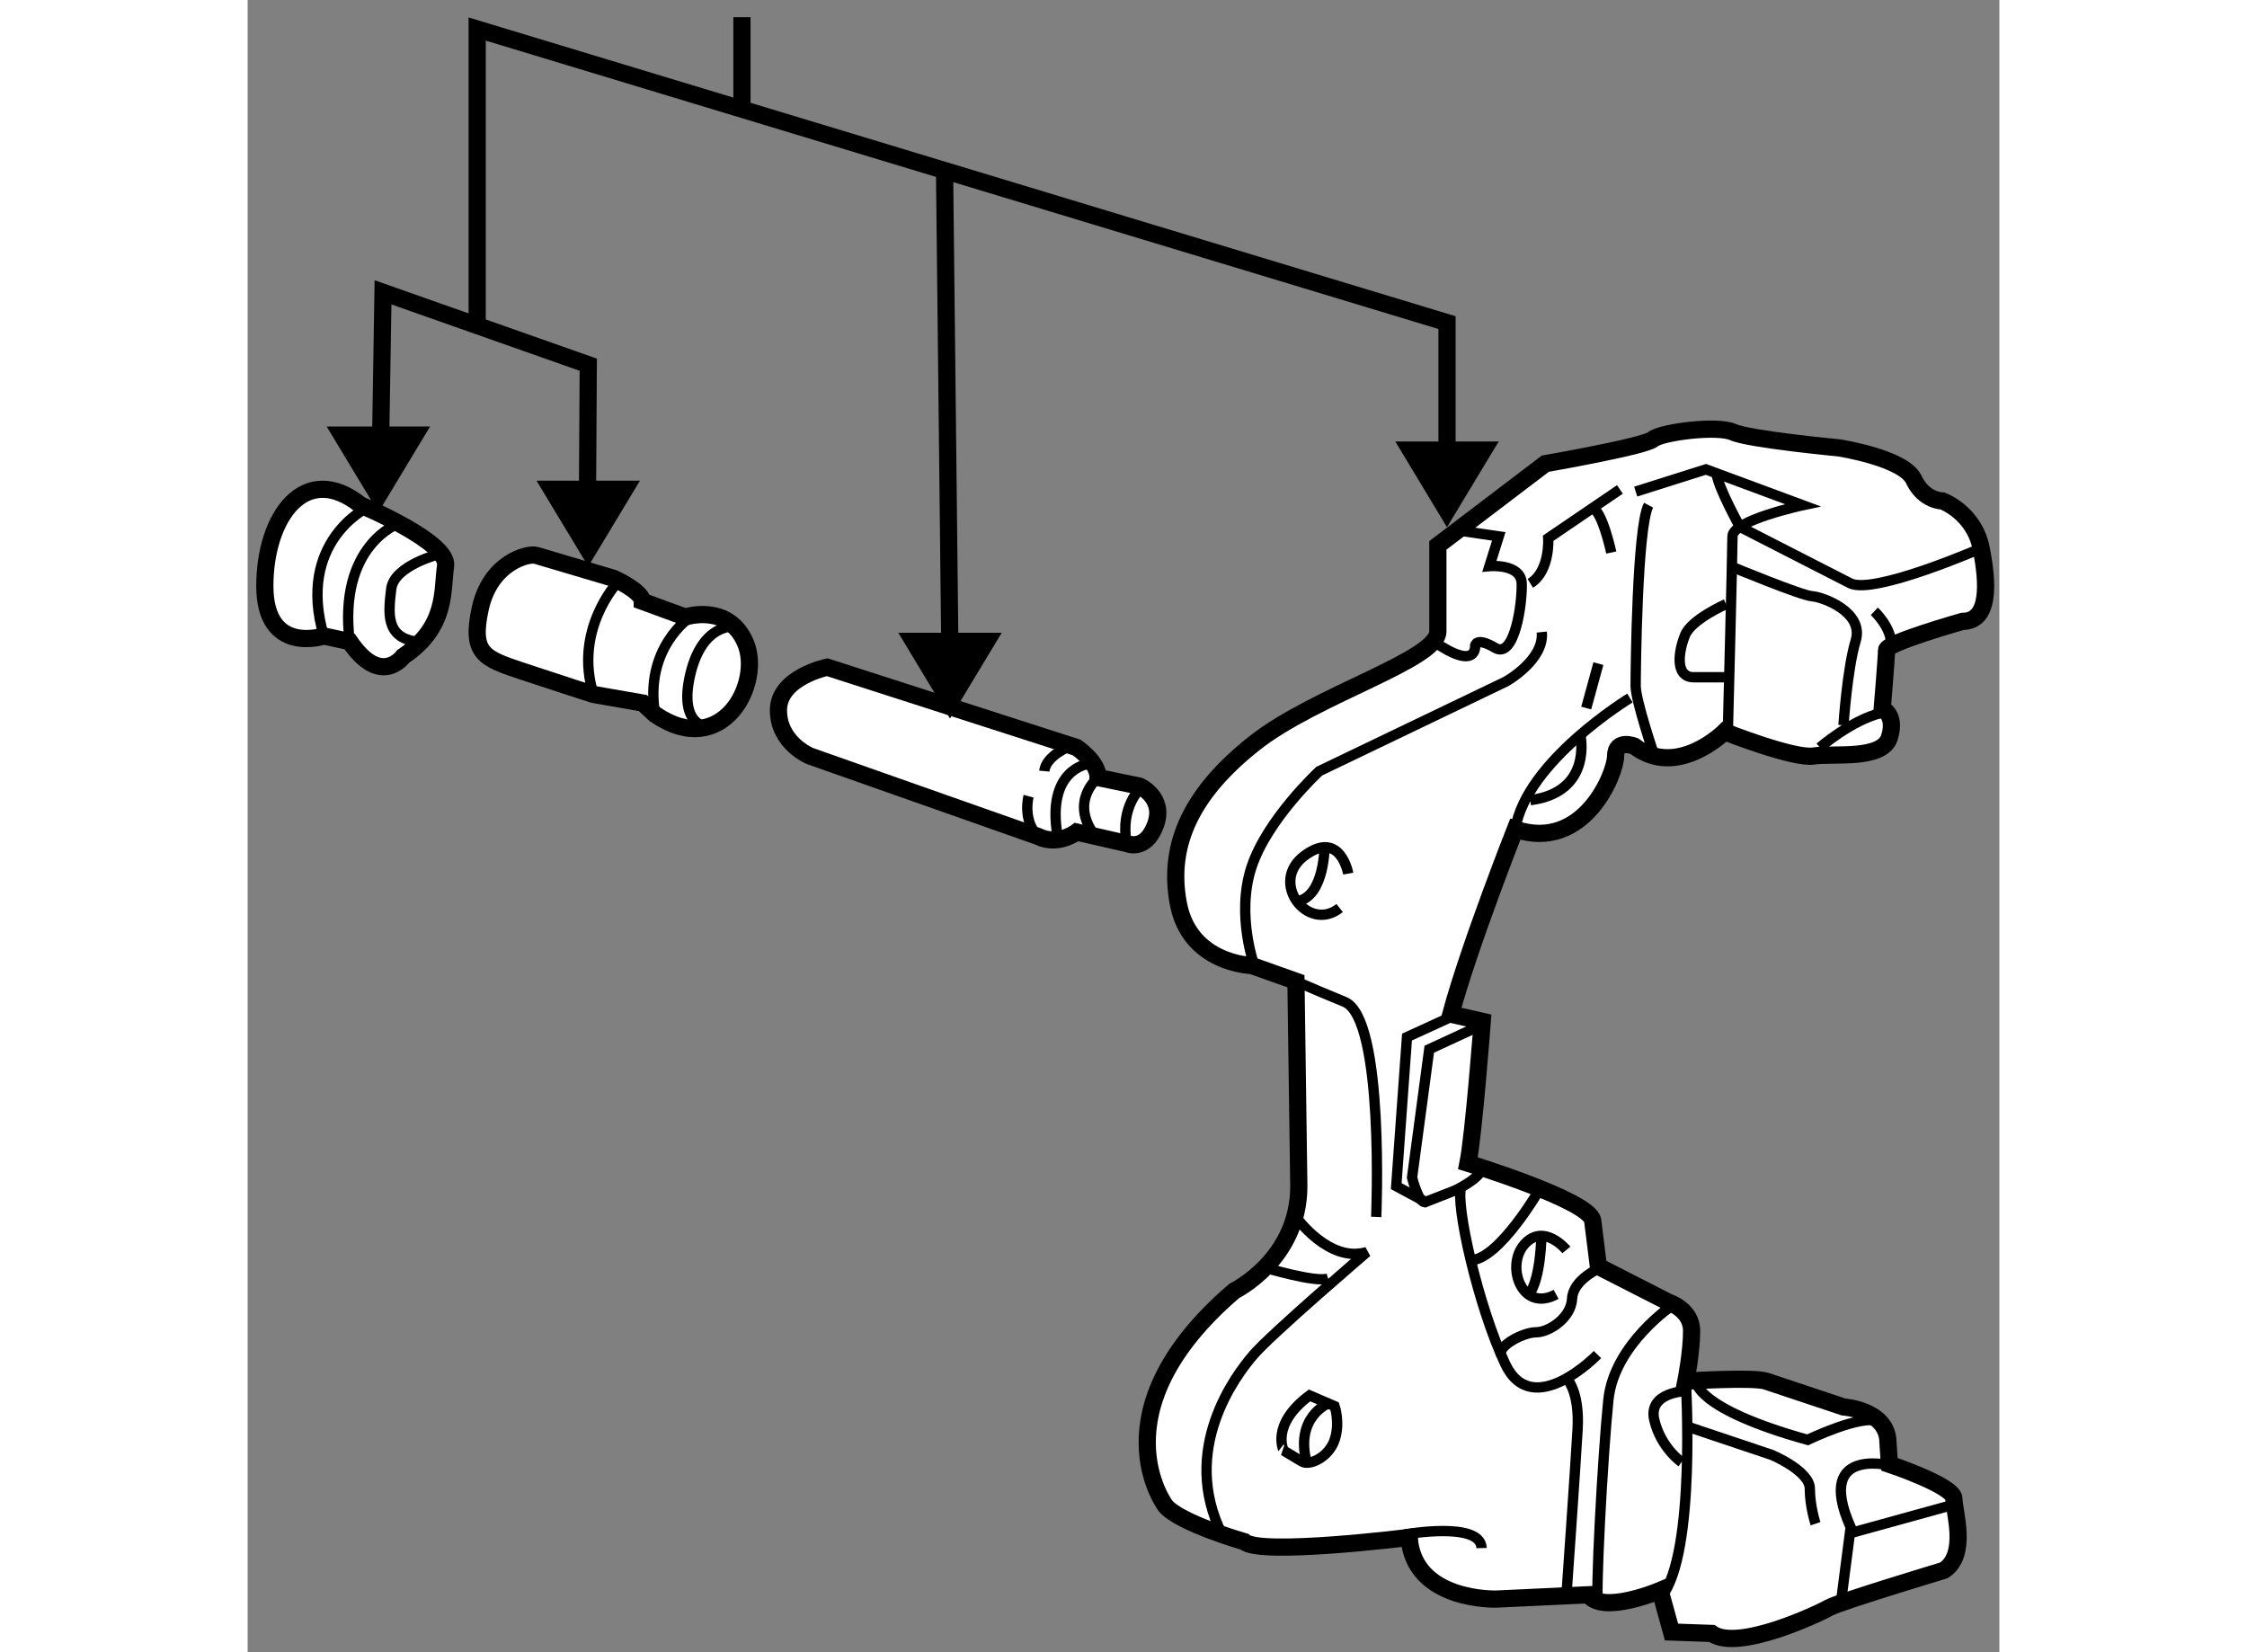<?xml version="1.0" encoding="utf-8"?>
<!-- Generator: Adobe Illustrator 15.1.0, SVG Export Plug-In . SVG Version: 6.00 Build 0)  -->
<!DOCTYPE svg PUBLIC "-//W3C//DTD SVG 1.1//EN" "http://www.w3.org/Graphics/SVG/1.1/DTD/svg11.dtd">
<svg version="1.1" xmlns="http://www.w3.org/2000/svg" xmlns:xlink="http://www.w3.org/1999/xlink" x="0px" y="0px" width="244.8px"
	 height="180px" viewBox="114.798 44.172 50.917 48.024" enable-background="new 0 0 244.8 180" xml:space="preserve">
	
<rect x="114.798" y="44.172" width="50.917" height="48.024" fill="#808080" stroke="none"/>
	
<g><path fill="#FFFFFF" stroke="#000000" stroke-width="0.5" d="M118.086,58.854c0,0,2.573,1.072,2.466,1.769
			c-0.107,0.697,0.057,1.769-1.231,2.626c0,0-0.646,0.911-1.557-0.429l-0.75-0.161c0,0-1.716,0.57-1.716-1.457
			C115.299,59.176,116.478,57.568,118.086,58.854z"></path><path fill="none" stroke="#000000" stroke-width="0.3" d="M118.263,58.932c0,0-2.053,0.995-1.249,3.729"></path><path fill="none" stroke="#000000" stroke-width="0.3" d="M119.19,59.385c0,0-1.774,0.622-1.425,3.436"></path><path fill="none" stroke="#000000" stroke-width="0.3" d="M120.413,60.264c0,0-1.362,0.333-1.442,1.03
			c-0.081,0.696-0.166,1.394,0.721,1.527"></path></g><g><path fill="#FFFFFF" stroke="#000000" stroke-width="0.5" d="M123.186,60.315l2.25,0.667c0,0,0.832,0.375,0.832,0.667l1.25,0.458
			c0,0,1.25-0.417,1.75,0.75s-0.666,3.417-2.625,2.083l-0.358-0.333l-1.433-0.25c0,0-0.916-0.292-2.042-0.667
			c-1.125-0.375-1.542-0.5-1.25-1.833S122.944,60.244,123.186,60.315z"></path><path fill="none" stroke="#000000" stroke-width="0.3" d="M125.539,61.113c0,0-1.271,1.369-0.688,3.244"></path><path fill="none" stroke="#000000" stroke-width="0.3" d="M127.664,62.107c0,0-1.354,0.896-1.021,2.833"></path><path fill="none" stroke="#000000" stroke-width="0.3" d="M128.949,62.384c0,0-0.934-0.109-1.285,1.39s0.496,1.526,0.496,1.526"></path></g><g><path fill="#FFFFFF" stroke="#000000" stroke-width="0.5" d="M131.643,63.565l7.25,2.333c0,0,0.625,0.417,0.625,0.875l1.209,0.25
			c0,0,0.75,0.333,0.459,1.125c-0.293,0.792-0.834,0.542-0.834,0.542l-1.459-0.333c0,0-0.541,0.417-1.125,0.125l-6.625-2.335
			c0,0-0.916-0.373-0.916-1.331S131.643,63.565,131.643,63.565z"></path><path fill="none" stroke="#000000" stroke-width="0.3" d="M138.729,65.846c0,0-0.731,0.281-0.773,0.74"></path><path fill="none" stroke="#000000" stroke-width="0.3" d="M139.227,66.378c0,0-1.227,0.146-0.885,2.104"></path><path fill="none" stroke="#000000" stroke-width="0.3" d="M139.518,66.774c0,0-0.864,0.687-0.078,1.708"></path><path fill="none" stroke="#000000" stroke-width="0.3" d="M140.779,67.053c0,0-0.637,0.555-0.428,1.638"></path><path fill="none" stroke="#000000" stroke-width="0.3" d="M137.498,67.315c0,0-0.188,0.688,0.27,1.167"></path></g><g><path fill="#FFFFFF" stroke="#000000" stroke-width="0.5" d="M149.394,62.524v-2.5l3.125-2.375c0,0,2.875-0.5,3.125-0.708
			s1.875-0.417,2.333-0.208s3.083,0.458,3.083,0.458s1.875,0.292,2.167,0.917s0.833,0.625,0.833,0.625s0.916,0.333,1.125,1.375
			s0.251,2.125-0.541,2.125c0,0-2.209,0.625-2.209,0.833s-0.125,1.708-0.125,1.708s0.418,0.166,0.209,0.833s-1.626,0.454-2.209,0.54
			s-2.583-0.706-2.583-0.706s-1.375,1.375-2.625,0.417c0,0-0.542-0.213-0.542,0.29s-0.916,2.794-2.916,2.127
			c0,0-1.333,3.375-1.875,5.375l0.916,0.208c0,0-0.249,3.291-0.416,4.125c0,0,3.542,1.084,3.625,1.667l0.166,1.333l2.042,1.042
			c0,0,0.667,0.208,0.667,0.833s-0.167,1.459-0.167,1.459s1.958-0.125,2.333,0s2.25,0.75,2.25,0.75s1.292,0.082,1.292,1.041
			l0.042,0.625c0,0,1.875,0.625,1.875,1s0.416,1.626-0.292,2.084c0,0-3.041,0.916-3.333,1.083c-0.292,0.167-2.663,1.292-3.415,0.75
			l-1.169-0.041l-0.333-1.208c0,0-1.666,0.708-2.083,0.125l-2.667,0.125c0,0-2.417,0.083-2.542-1.792c0,0-4.332,0.541-4.791,0.125
			c0,0-1.876-0.541-2.292-1.041c0,0-2.083-2.75,2-6.25c0,0,1.875-0.917,1.875-3.042l-0.083-5.958l-1.292-0.458
			c0,0-1.791-0.042-2.125-1.792s0.416-3.25,2.208-4.667S149.394,63.357,149.394,62.524z"></path><path fill="none" stroke="#000000" stroke-width="0.3" d="M146.789,69.565c0,0-0.229-1.292-1.271-0.521s0.104,2.25,1.021,1.521"></path><path fill="none" stroke="#000000" stroke-width="0.3" d="M149.892,73.677l-1.395,0.639l-0.313,4.333l0.854,0.459l0.854-0.334
			c0,0,0.784-0.369,0.778-0.663"></path><path fill="none" stroke="#000000" stroke-width="0.3" d="M150.677,73.96l-1.533,0.709l-0.5,3.729c0,0,0.194,0.787,0.395,0.709"></path><path fill="none" stroke="#000000" stroke-width="0.3" d="M147.602,79.544c0,0,0.249-5.771-0.917-6.25s-1.416-0.604-1.416-0.604"></path><path fill="none" stroke="#000000" stroke-width="0.3" d="M144.069,72.265c0,0-0.551-1.491-0.093-2.887s1.971-2.792,1.971-2.792
			l5.425-2.604c0,0,1.125-0.625,1.042-1.438"></path><line fill="none" stroke="#000000" stroke-width="0.3" x1="154.06" y1="63.461" x2="153.706" y2="64.753"></line><path fill="none" stroke="#000000" stroke-width="0.3" d="M154.977,64.461c0,0-3.021,1.834-3.333,3.813"></path><path fill="none" stroke="#000000" stroke-width="0.3" d="M146.102,68.728c0,0,0.016,1.511-0.805,1.643"></path><path fill="none" stroke="#000000" stroke-width="0.3" d="M153.535,65.53c0,0,0.38,1.661-1.454,1.9"></path><path fill="none" stroke="#000000" stroke-width="0.3" d="M155.69,66.146c0,0-0.547-1.602-0.547-2.04s0.042-4.625,0.375-5.25"></path><path fill="none" stroke="#000000" stroke-width="0.3" d="M154.685,58.398l-2.083,1.417c0,0,0.063,0.958-0.521,1.313"></path><path fill="none" stroke="#000000" stroke-width="0.3" d="M154.435,60.232c0,0-0.271-1.243-0.552-1.288"></path><path fill="none" stroke="#000000" stroke-width="0.3" d="M149.967,59.588l1.197,0.175l-0.271,0.865c0,0,0.917-0.083,0.938,0.5
			s-0.209,2.208-0.771,1.875s-0.583-0.063-0.583-0.063s0.074,0.763-1.213-0.129"></path><path fill="none" stroke="#000000" stroke-width="0.3" d="M155.144,58.461l2.041-0.646l2.813,1.042c0,0-2.041,0.438-2.041,0.906
			s-0.135,5.714-0.135,5.714"></path><path fill="none" stroke="#000000" stroke-width="0.3" d="M160.497,65.898c0,0,0.918-0.792,1.771-1"></path><path fill="none" stroke="#000000" stroke-width="0.3" d="M165.185,60.107c0,0-3.104,1.354-3.802,1.021l-3.208-1.641
			c0,0-0.641-1.149-0.68-1.556"></path><path fill="none" stroke="#000000" stroke-width="0.3" d="M157.769,61.732c0,0-1,0.438-1.188,0.896s-0.313,1.229,0.25,1.229
			s0.938,0,0.938,0"></path><path fill="none" stroke="#000000" stroke-width="0.3" d="M157.939,60.646c0,0,2.017,0.836,2.329,0.856s1.521,0.458,1.271,1.292
			s-0.354,2.458-0.354,2.458"></path><path fill="none" stroke="#000000" stroke-width="0.3" d="M162.081,61.94c0,0,0.531,0.498,0.484,1.009"></path><path fill="none" stroke="#000000" stroke-width="0.3" d="M145.269,79.544c0,0,0.959,1.354,2.063,1.021
			c0,0-2.75,2.354-3.292,2.979s-2.146,2.77-0.917,5.229"></path><path fill="none" stroke="#000000" stroke-width="0.3" d="M144.364,81.016c0,0,1.466,0.443,1.842,0.319"></path><path fill="none" stroke="#000000" stroke-width="0.3" d="M145.664,84.732l0.729,0.313c0,0,0.167,0.479,0,0.979
			s-0.73,0.771-0.959,0.625l-0.521-0.313C144.914,86.336,144.519,85.585,145.664,84.732z"></path><path fill="none" stroke="#000000" stroke-width="0.3" d="M148.435,88.773c0,0,2.209-0.396,2.229,0.396"></path><path fill="none" stroke="#000000" stroke-width="0.3" d="M146.206,84.964c0,0-0.977,0.401-0.624,1.72"></path><path fill="none" stroke="#000000" stroke-width="0.3" d="M156.246,82.087c0,0-1.728,1.145-1.895,2.77s-0.396,5.854-0.292,5.979"></path><path fill="none" stroke="#000000" stroke-width="0.3" d="M156.602,84.316c0,0,0.304,4.993-0.702,6.257"></path><path fill="none" stroke="#000000" stroke-width="0.3" d="M153.13,84.232c0,0,0.389,0.353,0.326,1.479s-0.326,4.844-0.326,4.844"></path><path fill="none" stroke="#000000" stroke-width="0.3" d="M154.033,83.544c0,0-1.89,1.959-2.682,0.271s-1.454-4.648-1.279-5.137"></path><path fill="none" stroke="#000000" stroke-width="0.3" d="M152.364,78.72c0,0-1.18,2.053-2.013,2.084"></path><path fill="none" stroke="#000000" stroke-width="0.3" d="M153.13,80.503c0,0-0.653-0.793-1.216-0.168s-0.083,2,0.917,1.459"></path><path fill="none" stroke="#000000" stroke-width="0.3" d="M154.127,81.016c0,0-0.804,0.338-0.831,0.901
			c-0.027,0.564-0.674,0.98-1.049,0.98s-1.126,0.402-1.011,0.66"></path><path fill="none" stroke="#000000" stroke-width="0.3" d="M152.402,80.101c0,0-0.009,1.232-0.363,1.703"></path><path fill="none" stroke="#000000" stroke-width="0.3" d="M156.894,84.316c0,0-0.041,0.792,3.25,1.708
			c0,0,1.571-0.761,2.077-0.536"></path><path fill="none" stroke="#000000" stroke-width="0.3" d="M156.616,84.605c0,0-1.119,0.023-0.932,0.836
			c0.188,0.812,0.792,1.229,0.792,1.229"></path><path fill="none" stroke="#000000" stroke-width="0.3" d="M156.643,85.637l2.459,0.825c0,0,1.104,0.464,1.104,0.981
			s0.166,1.018,0.166,1.018"></path><path fill="none" stroke="#000000" stroke-width="0.3" d="M162.741,86.81c0,0-2.451-0.725-1.348,1.755l-0.285,2.199"></path><line fill="none" stroke="#000000" stroke-width="0.3" x1="164.409" y1="87.9" x2="161.371" y2="88.738"></line></g><g><polygon points="133.711,62.564 135.213,65.057 136.717,62.564 		"></polygon><polygon points="148.157,57.004 149.659,59.496 151.163,57.004 		"></polygon><line fill="none" stroke="#000000" stroke-width="0.5" x1="129.166" y1="47.506" x2="129.166" y2="44.672"></line><line fill="none" stroke="#000000" stroke-width="0.5" x1="135.214" y1="63.461" x2="135.055" y2="49.128"></line><polygon points="123.195,58.144 124.699,60.636 126.201,58.144 		"></polygon><polygon points="117.095,56.569 118.599,59.062 120.101,56.569 		"></polygon><polyline fill="none" stroke="#000000" stroke-width="0.5" points="149.66,57.902 149.66,53.549 121.47,45.016 121.47,53.605 		
			"></polyline><polyline fill="none" stroke="#000000" stroke-width="0.5" points="124.672,59.287 124.699,54.773 118.733,52.669 118.651,57.763 
					"></polyline></g>


</svg>